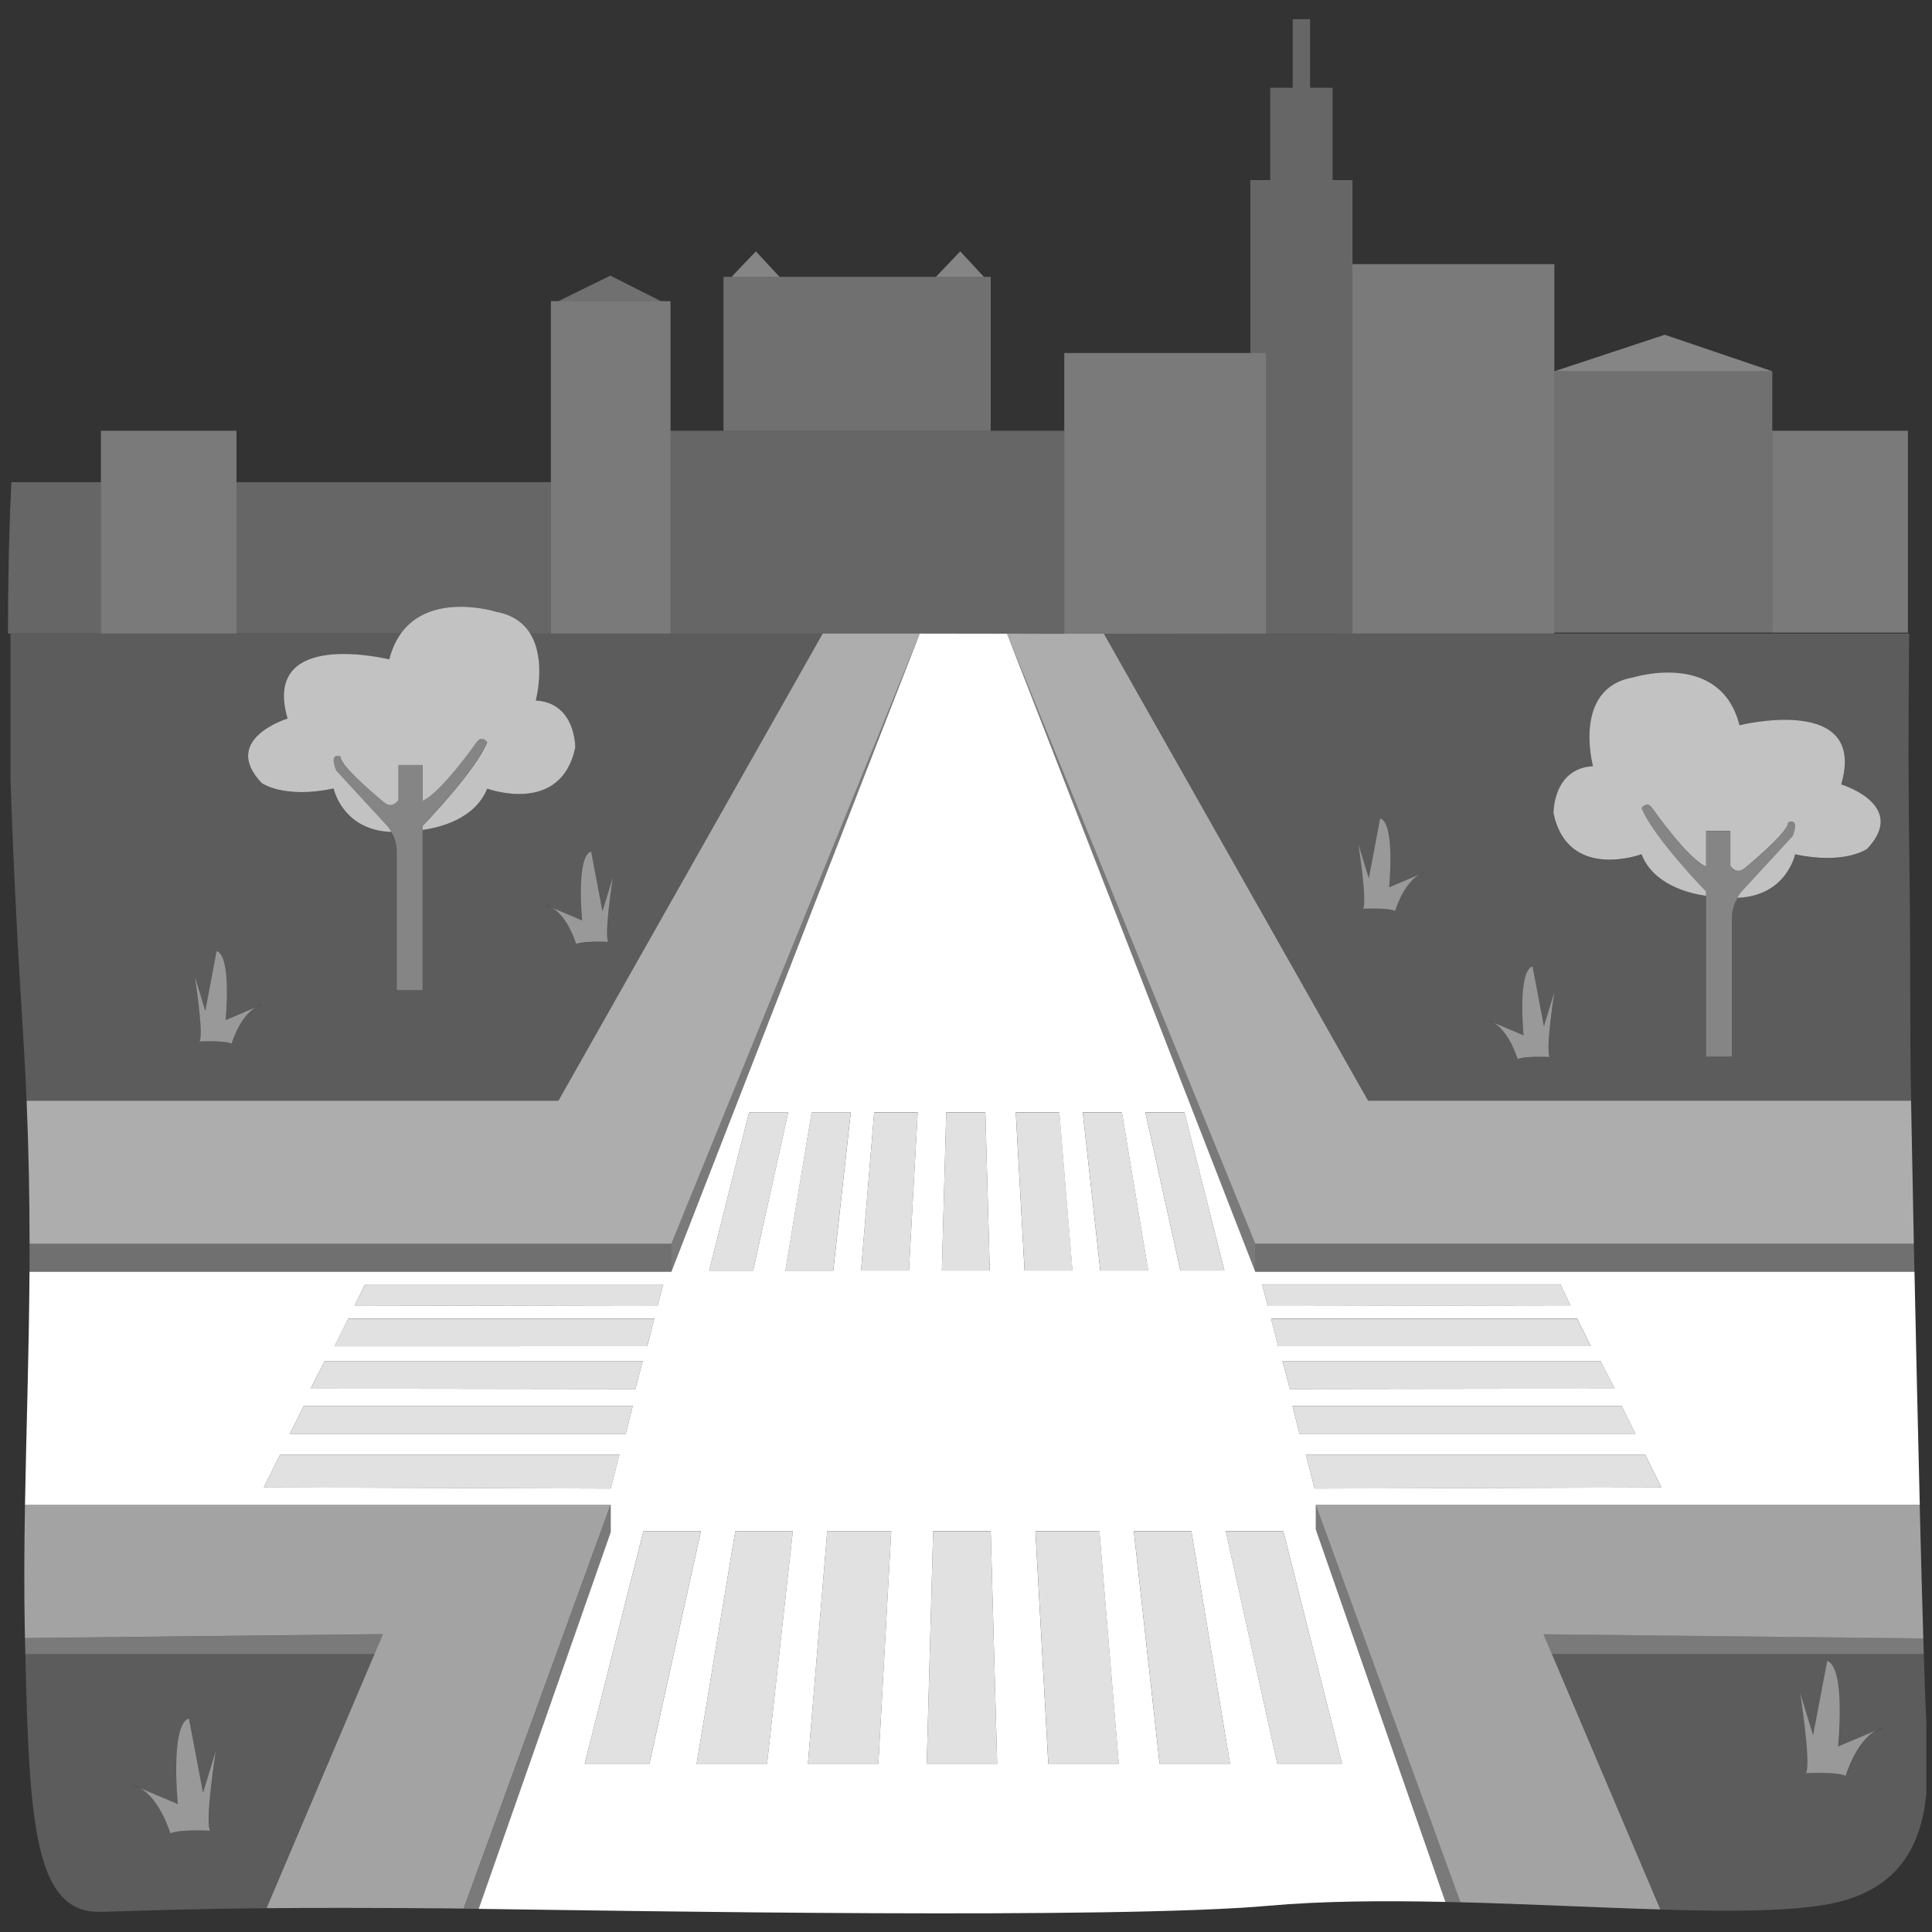 <svg viewBox="0 0 300 300" xmlns="http://www.w3.org/2000/svg"><rect x="0" y="0" width="300" height="300" fill="#333333" stroke="none"/><g fill="#fff"><path d="m 299.05 266.09 c -.1 -2.36 -.21 -5.52 -.32 -9.25 h -57.73 l 16.84 39.67 c 11.86 .36 21.96 .29 27.9 -1.24 9.71 -2.51 12.64 -9.42 13.38 -16.69 v -11.25 c -.02 -.42 -.04 -.83 -.06 -1.24 z m -12.43 9.66 c -1.53 -.67 -6.19 -.41 -6.19 -.41 .86 -1.36 -.9 -12.51 -.9 -12.51 l 2.02 6.62 2.19 -11.54 c 2.96 .94 1.72 13.3 1.72 13.3 l 5.85 -2.48 c .38 -.22 .78 -.4 1.21 -.51 l -1.21 .51 c -3.17 1.84 -4.67 7.03 -4.67 7.03 z" opacity=".2"/><path d="m 3.94 256.84 c .59 26.08 1.41 40.31 11.68 40.03 6.72 -.18 13.49 -.46 25.79 -.56 l 16.76 -39.47 z m 22.52 27.84 s -1.5 -5.19 -4.67 -7.02 l -1.21 -.51 c .43 .11 .83 .29 1.21 .51 l 5.84 2.48 s -1.25 -12.36 1.72 -13.3 l 2.19 11.54 2.02 -6.62 s -1.76 11.15 -.9 12.51 c 0 0 -4.67 -.26 -6.19 .41 z" opacity=".2"/><path d="m 3.88 233.65 c -.12 6.69 -.16 13.3 -.02 19.96 .01 .26 .01 .5 .02 .75 l 55.59 -.61 -1.31 3.08 -16.76 39.47 c 7.26 -.06 16.45 -.07 28.71 .04 .56 .01 1.2 .01 1.89 .02 l 22.82 -62.73 h -90.94 z" opacity=".55"/><path d="m 33.55 271.76 l -2.02 6.62 -2.19 -11.54 c -2.96 .94 -1.72 13.3 -1.72 13.3 l -5.84 -2.48 c 3.17 1.84 4.67 7.02 4.67 7.02 1.53 -.67 6.19 -.41 6.19 -.41 -.86 -1.37 .9 -12.51 .9 -12.51 z" opacity=".5"/><path d="m 104.25 197.48 v -4.36 h -99.66 c 0 1.47 0 2.92 -.01 4.36 z" opacity=".3"/><path d="m 94.83 233.65 l -22.82 62.73 c .71 .01 1.49 .02 2.33 .03 l 20.5 -58.5 v -4.26 z" opacity=".35"/><path d="m 58.16 256.84 l 1.31 -3.08 -55.59 .61 c .02 .84 .04 1.66 .05 2.47 z" opacity=".35"/><path d="m 240.99 256.84 l -1.31 -3.08 58.97 .65 c -.18 -5.94 -.37 -13.09 -.56 -20.76 h -93.77 l 22.46 61.73 c 10.67 .28 21.43 .84 31.04 1.12 l -16.84 -39.67 z" opacity=".55"/><path d="m 283.73 257.91 l -2.19 11.54 -2.02 -6.62 s 1.76 11.15 .9 12.51 c 0 0 4.67 -.26 6.19 .41 0 0 1.5 -5.19 4.67 -7.03 l -5.85 2.48 s 1.25 -12.36 -1.72 -13.3 z" opacity=".5"/><path d="m 194.91 197.48 h 102.36 c -.03 -1.48 -.06 -2.93 -.09 -4.36 h -102.27 z" opacity=".3"/><path d="m 204.33 237.48 l 20.13 57.85 c .78 .02 1.56 .04 2.33 .06 l -22.46 -61.73 v 3.83 z" opacity=".35"/><path d="m 240.99 256.84 h 57.73 c -.02 -.79 -.05 -1.6 -.07 -2.44 l -58.97 -.65 1.31 3.08 z" opacity=".35"/><path d="m 36.72 98.38 h 25.52 c 4.68 -6.54 14.7 -3.41 14.7 -3.41 2.7 .47 4.38 1.78 5.38 3.41 h 3.22 v -23.51 h -48.82 z" opacity=".25"/><path d="m 15.67 98.23 v -23.36 h -13.9 c -.35 7.27 -.53 15.01 -.53 23.51 h 14.43 z" opacity=".25"/><path d="m 15.67 98.38 h 21.05 v -.15 -23.36 -7.98 h -21.05 v 7.98 23.36 z" opacity=".35"/><path d="m 275.2 66.89 h 21.06 v 31.34 h -21.06 z" opacity=".35"/><path d="m 275.2 98.23 v -31.34 -9.24 h -33.84 v 40.58 z" opacity=".3"/><path d="m 258.5 51.98 l -17.14 5.67 h 33.84 z" opacity=".4"/><path d="m 76.94 94.97 s -10.02 -3.13 -14.7 3.41 c -.76 1.07 -1.39 2.38 -1.8 4.01 0 0 -19.92 -4.95 -15.79 9.19 0 0 -10.49 3.18 -4.01 10.02 0 0 3.47 2.48 11.16 .83 0 0 1.34 6.49 8.98 6.76 -.3 -.54 -.58 -.87 -.58 -.87 l -8.01 -8.7 c -1.18 -3.04 .71 -2.14 .71 -2.14 -.12 1.53 6.84 7.19 6.84 7.19 1.3 .94 2.12 -.47 2.12 -.47 v -5.42 h 3.77 v 5.54 c 2.83 -1.18 8.37 -9.07 8.37 -9.07 .83 -1.18 1.65 0 1.65 0 -1.77 4.48 -10.02 12.97 -10.02 12.97 v .65 c 2.87 -.41 8.16 -1.78 10.02 -6.42 0 0 11.43 4.24 13.67 -6.37 0 0 .12 -6.95 -6.13 -7.31 0 0 1.7 -6.24 -.86 -10.38 -1.01 -1.64 -2.68 -2.94 -5.38 -3.41 z" opacity=".7"/><path d="m 75.64 115.24 s -.83 -1.18 -1.65 0 c 0 0 -5.54 7.9 -8.37 9.07 v -5.54 h -3.77 v 5.42 s -.83 1.41 -2.12 .47 c 0 0 -6.95 -5.66 -6.84 -7.19 0 0 -1.89 -.9 -.71 2.14 l 8.01 8.7 s .27 .33 .58 .87 c .39 .7 .84 1.76 .84 3.02 v 21.57 h 4.01 v -25.58 s 8.25 -8.49 10.02 -12.97 z" opacity=".4"/><path d="m 33.64 147.65 l -1.76 9.31 -1.63 -5.33 s 1.42 8.99 .73 10.09 c 0 0 3.76 -.21 4.99 .33 0 0 1.21 -4.18 3.77 -5.66 l -4.71 2 s 1 -9.96 -1.39 -10.72 z" opacity=".5"/><path d="m 94.45 146.29 c -.69 -1.1 .73 -10.09 .73 -10.09 l -1.63 5.33 -1.76 -9.31 c -2.39 .76 -1.39 10.72 -1.39 10.72 l -4.71 -2 c 2.56 1.48 3.77 5.66 3.77 5.66 1.23 -.54 4.99 -.33 4.99 -.33 z" opacity=".5"/><path d="m 254.9 132.68 c 1.86 4.64 7.15 6.02 10.02 6.42 v -.65 s -8.25 -8.49 -10.02 -12.97 c 0 0 .83 -1.18 1.65 0 0 0 5.54 7.9 8.37 9.07 v -5.54 h 3.77 v 5.42 s .83 1.41 2.12 .47 c 0 0 6.95 -5.66 6.84 -7.19 0 0 1.89 -.9 .71 2.14 l -8.01 8.7 s -.27 .33 -.58 .87 c 7.64 -.27 8.98 -6.76 8.98 -6.76 7.7 1.65 11.16 -.83 11.16 -.83 6.48 -6.84 -4.01 -10.02 -4.01 -10.02 4.13 -14.14 -15.79 -9.19 -15.79 -9.19 -2.95 -11.67 -16.5 -7.43 -16.5 -7.43 -9.55 1.65 -6.25 13.79 -6.25 13.79 -6.25 .35 -6.13 7.31 -6.13 7.31 2.24 10.61 13.67 6.36 13.67 6.36 z" opacity=".7"/><path d="m 278.36 129.87 c 1.18 -3.04 -.71 -2.14 -.71 -2.14 .12 1.53 -6.84 7.19 -6.84 7.19 -1.3 .94 -2.12 -.47 -2.12 -.47 v -5.42 h -3.77 v 5.54 c -2.83 -1.18 -8.37 -9.07 -8.37 -9.07 -.83 -1.18 -1.65 0 -1.65 0 1.77 4.48 10.02 12.97 10.02 12.97 v 25.58 h 4.01 v -21.57 c 0 -1.26 .45 -2.32 .84 -3.02 .3 -.54 .58 -.87 .58 -.87 l 8.01 -8.7 z" opacity=".4"/><path d="m 235.65 164.46 c 1.23 -.54 4.99 -.33 4.99 -.33 -.69 -1.1 .73 -10.09 .73 -10.09 l -1.63 5.33 -1.76 -9.31 c -2.39 .76 -1.39 10.72 -1.39 10.72 l -4.71 -2 c 2.56 1.48 3.77 5.66 3.77 5.66 z" opacity=".5"/><path d="m 211.65 141.11 s 3.76 -.21 4.99 .33 c 0 0 1.21 -4.18 3.77 -5.66 l -4.71 2 s 1 -9.96 -1.39 -10.72 l -1.76 9.31 -1.63 -5.33 s 1.42 8.99 .73 10.09 z" opacity=".5"/><path d="m 210.01 98.37 h 31.35 v -.14 -40.58 -16.64 h -31.35 v 57.22 z" opacity=".35"/><path d="m 196.6 98.23 v .15 l 13.41 -.01 v -.14 -57.22 -13.05 h -3.09 v -14.33 h -3.49 v -10.65 h -2.7 v 10.65 h -3.49 v 14.33 h -3.09 v 26.86 h 2.45 z" opacity=".25"/><path d="m 165.26 98.41 h 6.17 l 25.17 -.03 v -.15 -43.41 h -2.45 -28.89 v 12.07 31.34 z" opacity=".35"/><path d="m 89.11 98.38 h 15.01 v -31.49 -20.13 h -1.5 -15.91 -1.17 v 28.11 23.36 .15 h 3.49 z" opacity=".35"/><path d="m 94.77 42.8 l -8.06 3.96 h 15.91 z" opacity=".3"/><path d="m 171.43 98.41 v .01 -.01 h -6.17 v .01 l -8.89 -.02 h -.01 l 38.55 94.72 h 102.27 c -.18 -8.76 -.33 -16.54 -.43 -22.2 h -84.31 l -41.03 -72.52 z" opacity=".6"/><path d="m 194.91 197.48 v -4.36 l -38.54 -94.7 z" opacity=".35"/><path d="m 153.84 42.99 h -1.06 -7.45 -24.28 -7.45 -1.26 v 23.9 h 41.5 z" opacity=".3"/><path d="m 127.75 98.38 h 15.06 l 13.55 .02 8.9 .01 v -.18 -31.34 h -11.42 -41.5 -8.22 v 31.49 z" opacity=".25"/><path d="m 127.73 98.42 l .02 -.04 h -45.43 c 2.56 4.14 .86 10.38 .86 10.38 6.25 .35 6.13 7.31 6.13 7.31 -2.24 10.61 -13.67 6.37 -13.67 6.37 -1.86 4.64 -7.15 6.02 -10.02 6.42 v 24.93 h -4.01 v -21.57 c 0 -1.26 -.45 -2.32 -.84 -3.02 -7.64 -.27 -8.98 -6.76 -8.98 -6.76 -7.7 1.65 -11.16 -.83 -11.16 -.83 -6.48 -6.84 4.01 -10.02 4.01 -10.02 -4.13 -14.14 15.79 -9.19 15.79 -9.19 .41 -1.64 1.04 -2.95 1.8 -4.01 h -60.6 v 22.47 c .38 11.94 1.04 25.28 2 40.53 .21 3.26 .37 6.44 .5 9.55 h 82.58 l 41.02 -72.51 z m -87.99 57.96 c -2.56 1.48 -3.77 5.66 -3.77 5.66 -1.23 -.54 -4.99 -.33 -4.99 -.33 .69 -1.1 -.73 -10.09 -.73 -10.09 l 1.63 5.33 1.76 -9.31 c 2.39 .76 1.39 10.72 1.39 10.72 l 4.71 -2 c .31 -.18 .63 -.33 .98 -.41 l -.98 .41 z m 45.95 -15.42 l -.98 -.41 c .35 .09 .67 .24 .98 .41 l 4.71 2 s -1 -9.96 1.39 -10.72 l 1.76 9.31 1.63 -5.33 s -1.42 8.99 -.73 10.09 c 0 0 -3.76 -.21 -4.99 .33 0 0 -1.21 -4.18 -3.77 -5.66 z" opacity=".2"/><path d="m 212.45 170.93 h 84.31 c -.08 -4.5 -.12 -7.66 -.12 -8.87 0 -35.14 -.48 -30.95 -.19 -63.68 h -99.85 l -25.17 .03 41.03 72.52 z m 34.91 -51.92 s -3.3 -12.14 6.25 -13.79 c 0 0 13.55 -4.24 16.5 7.43 0 0 19.92 -4.95 15.79 9.19 0 0 10.49 3.18 4.01 10.02 0 0 -3.47 2.48 -11.16 .83 0 0 -1.34 6.49 -8.98 6.76 -.39 .7 -.84 1.76 -.84 3.02 v 21.57 h -4.01 v -24.93 c -2.87 -.41 -8.16 -1.78 -10.02 -6.42 0 0 -11.43 4.24 -13.67 -6.36 0 0 -.12 -6.95 6.13 -7.31 z m -15.47 39.78 l 4.71 2 s -1 -9.96 1.39 -10.72 l 1.76 9.31 1.63 -5.33 s -1.42 8.99 -.73 10.09 c 0 0 -3.76 -.21 -4.99 .33 0 0 -1.21 -4.18 -3.77 -5.66 l -.98 -.41 c .35 .09 .67 .24 .98 .41 z m -19.34 -22.43 l 1.76 -9.31 c 2.39 .76 1.39 10.72 1.39 10.72 l 4.71 -2 c .31 -.18 .63 -.33 .98 -.41 l -.98 .41 c -2.56 1.48 -3.77 5.66 -3.77 5.66 -1.23 -.54 -4.99 -.33 -4.99 -.33 .69 -1.1 -.73 -10.09 -.73 -10.09 l 1.63 5.33 z" opacity=".2"/><path d="m 117.37 39.03 l -3.77 3.96 h 7.45 z" opacity=".4"/><path d="m 149.1 39.03 l -3.77 3.96 h 7.45 z" opacity=".4"/><path d="m 142.81 98.38 h -15.06 l -.02 .04 -41.02 72.51 h -82.58 c .33 7.8 .46 15.16 .46 22.2 h 99.66 l 38.55 -94.71 .02 -.04 z" opacity=".6"/><path d="m 104.25 193.12 v 4.36 l 38.54 -99.06 z" opacity=".35"/><path d="m 204.33 233.65 h 93.77 c -.29 -11.69 -.58 -24.57 -.82 -36.17 h -102.36 l -38.55 -99.08 -13.55 -.02 -.02 .04 -38.55 99.06 h -99.67 c -.08 12.82 -.5 24.62 -.7 36.17 h 90.95 v 4.26 l -20.5 58.5 c 23.93 .31 98.74 1.64 122.58 -.48 8.38 -.75 17.88 -.81 27.54 -.6 l -20.13 -57.85 v -3.83 z m -72.22 -60.91 l -2.72 24.56 h -7.44 l 4.08 -24.56 z m -15.8 0 h 6.08 l -5.44 24.56 h -6.84 z m -59.64 26.7 h 46.32 l -.89 3.36 -47.01 -.09 z m -2.61 5.33 h 47.54 l -1.09 4.27 -48.57 .01 2.13 -4.28 z m -3.62 6.56 h 49.37 l -1.14 4.36 -50.45 -.07 z m -3.27 6.97 h 51.09 l -1.09 4.36 h -52.16 z m -6.2 12.66 l 2.54 -5.11 h 52.68 l -1.36 5.29 z m 49.82 42.91 l 9.11 -36.09 h 8.94 l -8 36.09 h -10.04 z m 28.32 0 h -10.94 l 6 -36.09 h 8.94 z m 17.28 0 h -10.94 l 3 -36.09 h 9.94 z m 4.75 -76.58 h -7.44 l 2.04 -24.56 h 6.76 z m 5.79 -24.56 h 6.08 l .68 24.56 h -7.44 z m -3.03 101.14 l 1 -36.09 h 8.94 l 1 36.09 z m 114.09 -42.91 l -53.86 .18 -1.36 -5.29 h 52.68 z m -4.04 -8.3 h -52.16 l -1.09 -4.36 h 51.09 z m -3.21 -7.04 l -50.45 .07 -1.14 -4.36 h 49.37 z m -3.71 -6.58 l -48.57 -.01 -1.09 -4.27 h 47.54 l 2.13 4.28 z m -4.74 -9.61 l 1.58 3.27 -47.01 .09 -.89 -3.36 z m -58.36 -26.7 l 6.2 24.56 h -6.84 l -5.44 -24.56 z m -9.72 0 l 4.08 24.56 h -7.44 l -2.72 -24.56 z m -16.48 0 h 6.76 l 2.04 24.56 h -7.44 z m 5.05 101.14 l -2 -36.09 h 9.94 l 3 36.09 z m 17.28 0 l -4 -36.09 h 8.94 l 6 36.09 z m 28.32 0 h -10.04 l -8 -36.09 h 8.94 l 9.11 36.09 z"/><path d="m 144.9 237.8 l -1 36.08 h 10.94 l -1 -36.08 z" opacity=".85"/><path d="m 160.79 237.8 l 2 36.08 h 10.94 l -3 -36.08 z" opacity=".85"/><path d="m 176.07 237.8 l 4 36.08 h 10.93 l -6 -36.08 z" opacity=".85"/><path d="m 190.34 237.8 l 8 36.08 h 10.05 l -9.11 -36.08 z" opacity=".85"/><path d="m 125.45 273.88 h 10.94 l 2 -36.08 h -9.94 z" opacity=".85"/><path d="m 108.17 273.88 h 10.94 l 4 -36.08 h -8.94 z" opacity=".85"/><path d="m 99.9 237.8 l -9.11 36.08 h 10.04 l 8 -36.08 z" opacity=".85"/><path d="m 153.01 172.75 h -6.08 l -.68 24.55 h 7.44 z" opacity=".85"/><path d="m 164.51 172.75 h -6.77 l 1.36 24.55 h 7.45 z" opacity=".85"/><path d="m 178.3 197.3 l -4.08 -24.55 h -6.08 l 2.72 24.55 z" opacity=".85"/><path d="m 190.13 197.3 l -6.19 -24.55 h -6.08 l 5.44 24.55 z" opacity=".85"/><path d="m 133.7 197.3 h 7.44 l 1.36 -24.55 h -6.76 z" opacity=".85"/><path d="m 129.38 197.3 l 2.72 -24.55 h -6.08 l -4.08 24.55 z" opacity=".85"/><path d="m 122.39 172.75 h -6.08 l -6.2 24.55 h 6.84 z" opacity=".85"/><path d="m 98.26 218.31 h -51.09 l -2.16 4.36 h 52.16 z" opacity=".85"/><path d="m 99.81 211.34 h -49.37 l -2.22 4.29 50.45 .07 z" opacity=".85"/><path d="m 101.6 204.78 h -47.54 l -2.13 4.27 h 48.57 z" opacity=".85"/><path d="m 102.99 199.45 h -46.32 l -1.58 3.27 47.01 .09 z" opacity=".85"/><path d="m 96.2 225.86 h -52.69 l -2.54 5.11 53.86 .18 z" opacity=".85"/><path d="m 201.79 222.67 h 52.17 l -2.17 -4.36 h -51.08 z" opacity=".85"/><path d="m 200.29 215.7 l 50.46 -.07 -2.22 -4.29 h -49.37 z" opacity=".85"/><path d="m 198.46 209.05 h 48.58 l -2.13 -4.27 h -47.54 z" opacity=".85"/><path d="m 243.88 202.72 l -1.58 -3.27 h -46.33 l .9 3.36 z" opacity=".85"/><path d="m 204.14 231.15 l 53.85 -.18 -2.54 -5.11 h -52.68 z" opacity=".85"/></g></svg>